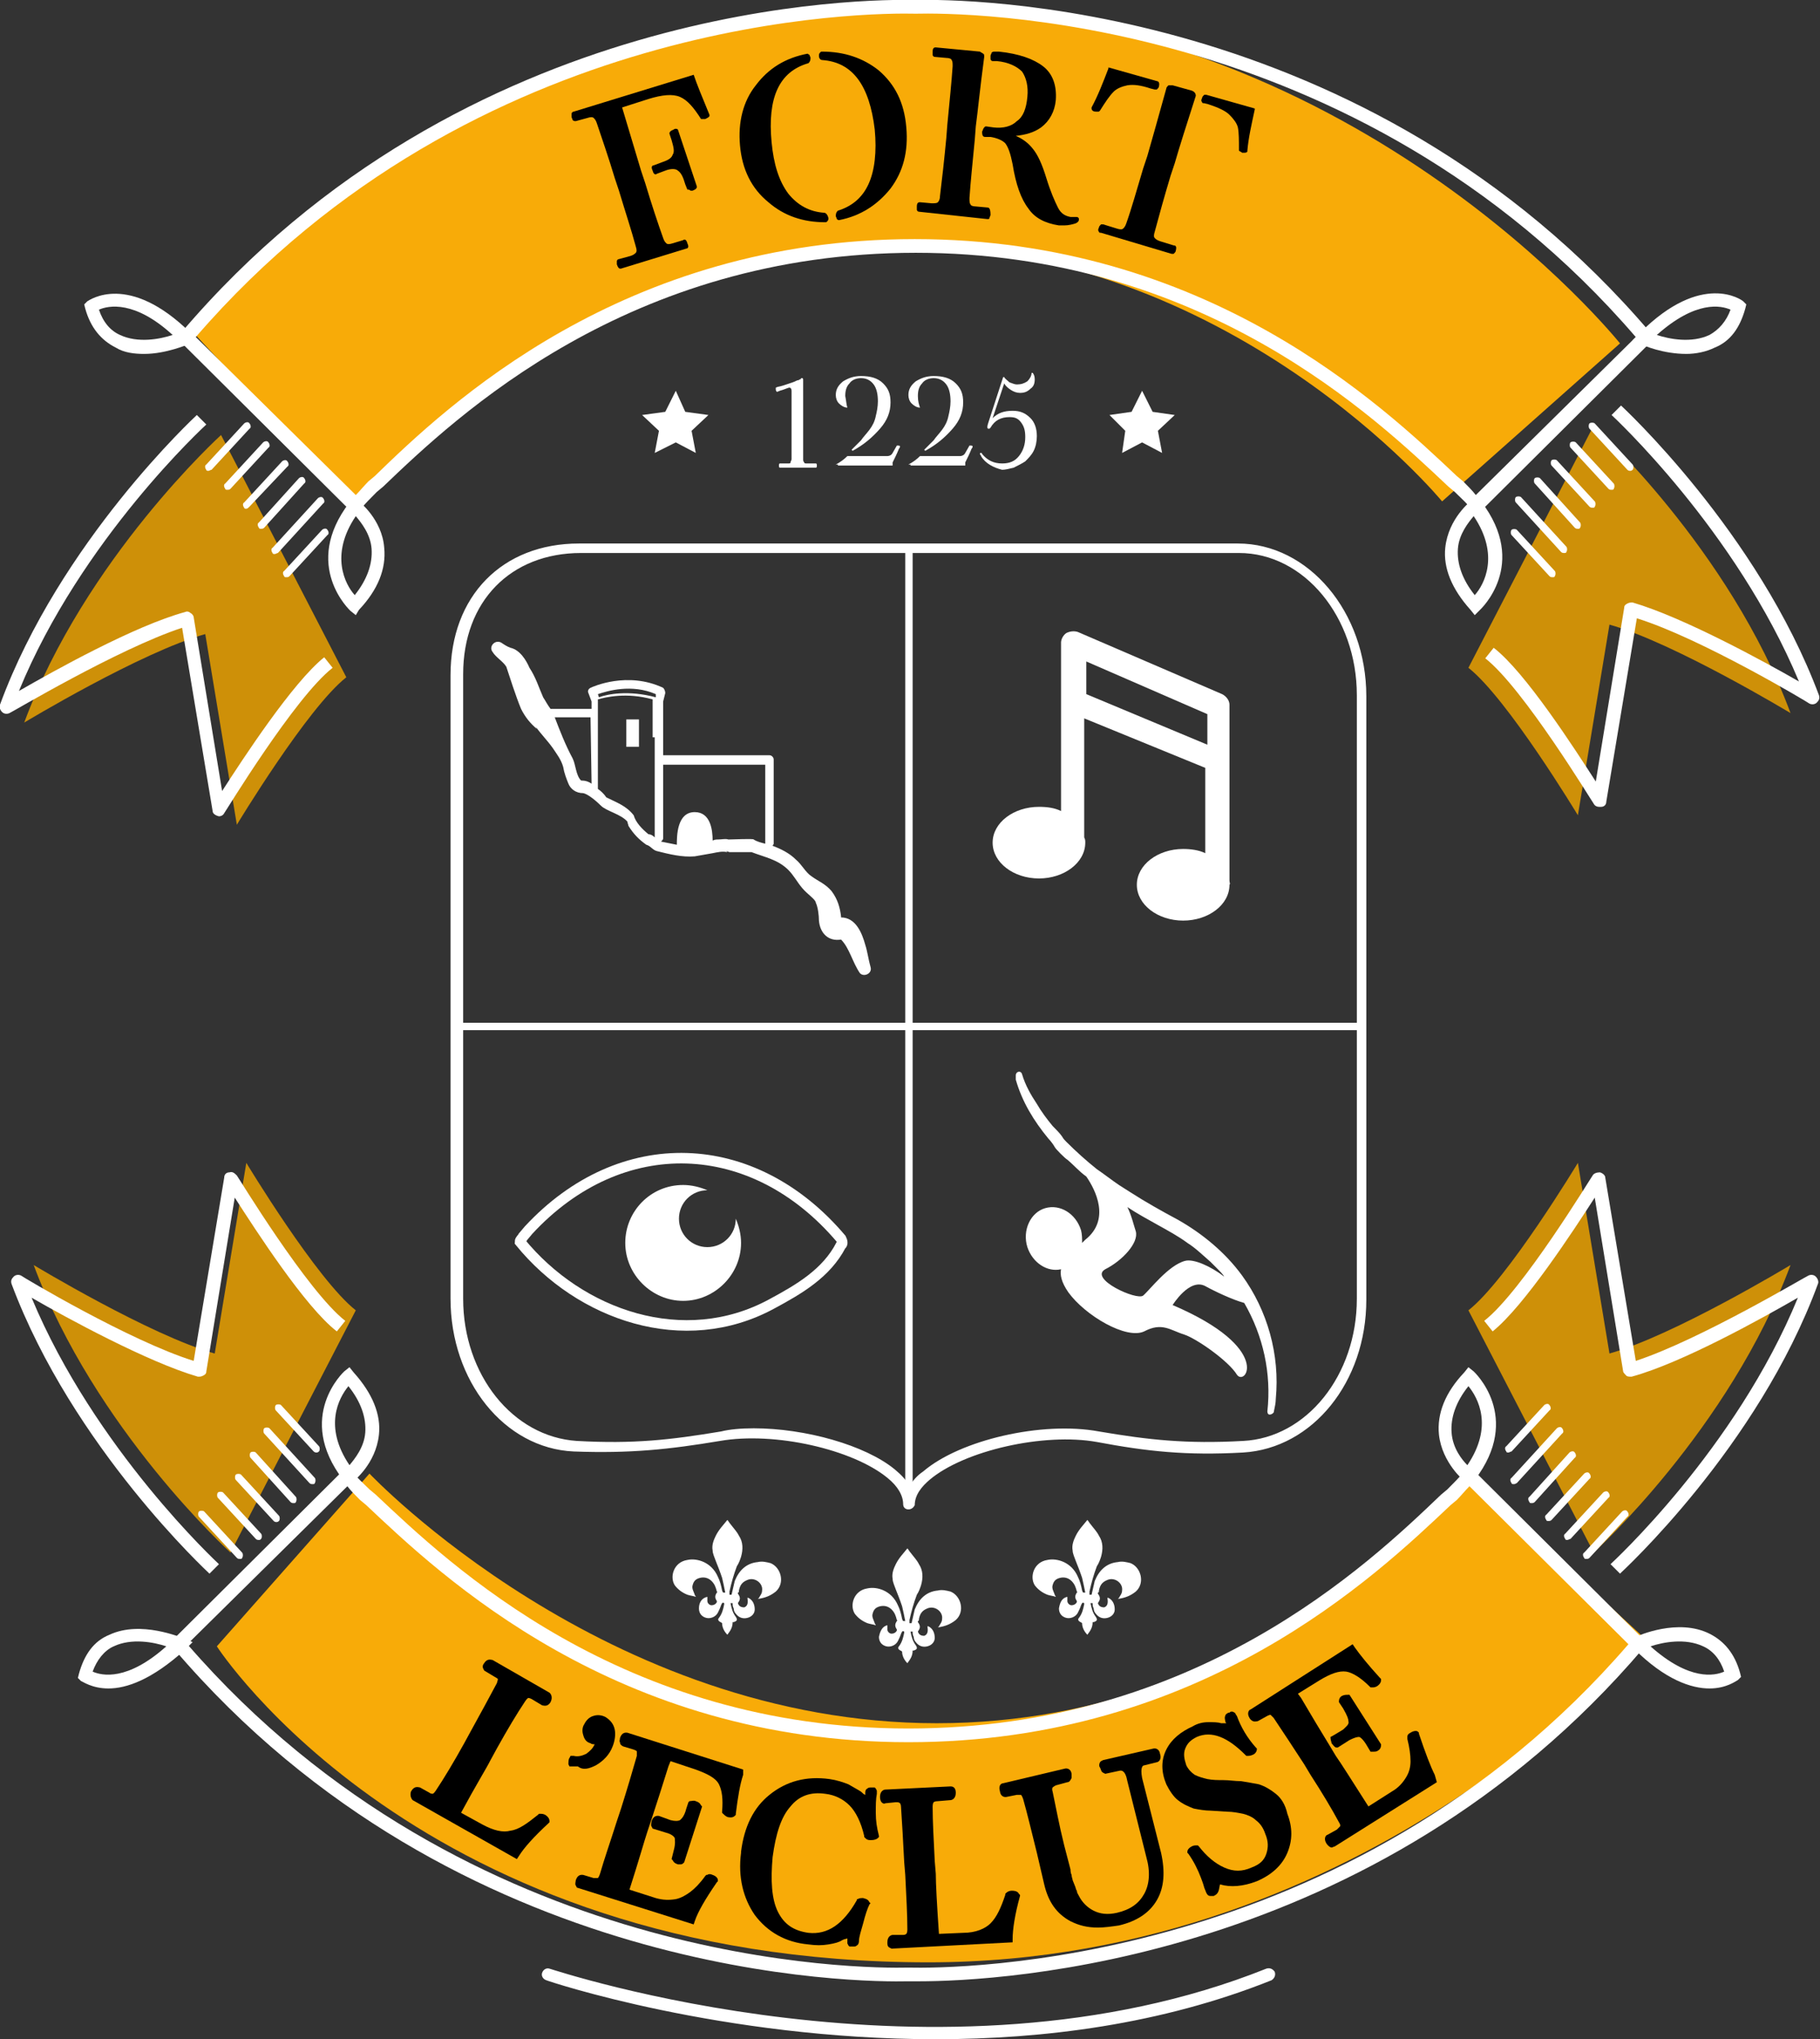 <svg version="1.1" id="logoBlancCouleur" xmlns="http://www.w3.org/2000/svg" xmlns:xlink="http://www.w3.org/1999/xlink" x="0px" y="0px" viewBox="0 0 172.9 193.6" style="enable-background:new 0 0 172.9 193.6;" xml:space="preserve" class="logoBlancCouleur">
<rect x="0" y="0" width="172.9" height="193.6" fill="#333333" stroke="none"/>
<style type="text/css">
	.logoBlancCouleur-st0{fill:#F8AB08;}
	.logoBlancCouleur-st1{fill:#CE9008;}
	.logoBlancCouleur-st2{fill:#FFFFFF;}
	.logoBlancCouleur-text{fill:#000000;stroke:none;}
	.logoBlancCouleur-st3{fill:none;stroke:#FFFFFF;stroke-miterlimit:10;}
</style>
<g>
	<path class="logoBlancCouleur-st0" d="M33.7,48c0,0,20.1-24.7,51.7-24.7S137,47.6,137,47.6l16.9-15c0,0-25.6-32-67.6-32S18.2,31.4,18.2,31.4L33.7,48
		z"/>
	<path class="logoBlancCouleur-st0" d="M139.5,140.1c0,0-19,23.5-50.5,23.5s-53.9-23.7-53.9-23.7l-14.5,16.4c0,0,19.3,30,67.6,30
		c42,0,68.1-30.7,68.1-30.7L139.5,140.1z"/>
	<path class="logoBlancCouleur-st1" d="M21,41.3c0,0-12.9,11.7-18.7,27.3c0,0,11.1-6.7,17.2-8.4l3,18.1c0,0,6.7-11.1,10.4-14"/>
	<path class="logoBlancCouleur-st1" d="M151.4,40.4c0,0,12.9,11.7,18.7,27.3c0,0-11.1-6.7-17.2-8.4l-3,18.1c0,0-6.7-11.1-10.4-14"/>
	<path class="logoBlancCouleur-st1" d="M21.9,147.4c0,0-12.9-11.7-18.7-27.3c0,0,11.1,6.7,17.2,8.4l3-18.1c0,0,6.7,11.1,10.4,14"/>
	<path class="logoBlancCouleur-st1" d="M151.4,147.4c0,0,12.9-11.7,18.7-27.3c0,0-11.1,6.7-17.2,8.4l-3-18.1c0,0-6.7,11.1-10.4,14"/>
	<g>
		<path class="logoBlancCouleur-st2" d="M86.3,143.3c-0.3,0-0.5-0.2-0.5-0.5c0-0.8-0.5-1.7-1.5-2.5c-3.3-2.7-10.7-4.4-15.9-3.5
			c-4.8,0.8-8.5,1.2-13.9,1c-6.6-0.3-11.7-6.7-11.7-14.5V64.1c0-7.5,4.9-12.5,12.2-12.5h62.6c6.7,0,12.2,6.5,12.2,14.5v57.3
			c0,7.8-5.1,14.1-11.7,14.5c-5.4,0.3-9.1-0.1-13.9-1c-5-0.9-12.6,0.8-15.9,3.6c-0.7,0.6-1.4,1.4-1.4,2.4
			C86.8,143.1,86.6,143.3,86.3,143.3z M71.6,135.6c4.9,0,10.6,1.6,13.4,3.9c0.6,0.5,1.1,1,1.4,1.6c0.3-0.5,0.7-1,1.3-1.4
			c3.5-3,11.3-4.8,16.7-3.8c4.7,0.8,8.3,1.2,13.7,0.9c6-0.3,10.8-6.2,10.8-13.5V66c0-7.4-5-13.5-11.2-13.5H55.2
			C48.5,52.5,44,57.1,44,64v59.3c0,7.2,4.7,13.1,10.8,13.5c5.4,0.3,8.9-0.1,13.7-0.9C69.3,135.7,70.4,135.6,71.6,135.6z"/>
	</g>
	<g>
		<path class="logoBlancCouleur-text" d="M52.2,160.7l-5.4-3.1c-0.1,0-0.5-0.2-0.8,0.3c-0.1,0.1-0.2,0.3-0.1,0.5l0.1,0.2l1,0.6c0.2,0.1,0.3,0.2,0.3,0.2
			s0,0.1-0.1,0.4c-0.7,1.3-1.5,2.8-2.5,4.6l-0.6,1.1c-1,1.8-1.9,3.3-2.7,4.5c-0.2,0.3-0.3,0.3-0.3,0.3s-0.2,0-0.3-0.1l-0.9-0.5
			c-0.1,0-0.5-0.2-0.8,0.3c-0.1,0.1-0.1,0.3-0.1,0.4c0,0.2,0.1,0.4,0.2,0.5l9.9,5.6l0.2-0.3c0.5-0.8,1.4-1.8,2.8-3.1l0.1-0.1v-0.1
			c0-0.2-0.1-0.4-0.4-0.6c-0.2-0.1-0.3-0.1-0.5-0.1h-0.1l-0.1,0.1c-1,0.8-1.8,1.4-2.6,1.5c-0.7,0.2-1.6,0-2.7-0.6l-2-1.1
			c1.4-2.6,2.4-4.2,2.8-5l0.6-1.1c1-1.8,1.9-3.3,2.7-4.5c0.2-0.3,0.3-0.3,0.3-0.3s0.1,0,0.3,0.1l1,0.6c0.1,0,0.5,0.2,0.8-0.3
			C52.6,161,52.2,160.7,52.2,160.7z"/>
		<path class="logoBlancCouleur-text" d="M56.6,167.6c0.7-0.4,1.3-1,1.6-1.8c0.2-0.5,0.3-1.1,0.2-1.6c-0.1-0.5-0.4-0.9-0.9-1.2c-0.4-0.2-0.8-0.2-1.1-0.1
			c-0.4,0.1-0.7,0.4-0.9,0.8c-0.2,0.3-0.2,0.7-0.1,1c0.1,0.4,0.3,0.7,0.7,0.8c0.1,0.1,0.3,0.1,0.4,0.1l0,0c-0.2,0.4-0.4,0.6-0.8,0.9
			c-0.4,0.2-0.8,0.3-1.2,0.2h-0.3l-0.1,0.2c-0.1,0.1-0.1,0.4-0.1,0.6l0.1,0.2h0.2c0.2,0,0.4,0,0.6,0C55.4,168.1,56,167.9,56.6,167.6
			z"/>
		<path class="logoBlancCouleur-text" d="M70.6,168l-11-3.5c-0.1,0-0.5-0.1-0.7,0.5c0,0.2-0.1,0.3,0,0.4c0,0.2,0.1,0.3,0.3,0.4l1,0.3c0.2,0.1,0.3,0.1,0.3,0.2
			c0,0,0,0.1,0,0.4c-0.4,1.4-0.9,3.1-1.5,5l-0.4,1.2c-0.6,1.9-1.2,3.6-1.6,5c-0.1,0.3-0.2,0.4-0.2,0.4s-0.2,0-0.4,0l-1-0.3
			c-0.1,0-0.5-0.1-0.7,0.5c0,0.1-0.1,0.4,0,0.5l0.1,0.2l11.1,3.5l0.1-0.3c0.3-0.9,1-2.1,2.1-3.7l0.1-0.1v-0.1c0-0.2-0.2-0.4-0.5-0.5
			c-0.2-0.1-0.4-0.1-0.5,0h-0.1l-0.1,0.1c-0.5,0.7-1,1.2-1.4,1.5s-0.9,0.6-1.4,0.7c-0.6,0.1-1.2,0.1-1.9-0.1l-2.5-0.8
			c0.9-2.8,1.4-4.6,1.7-5.5l0.4-1.2c0.5-1.5,1-3.1,1.6-5l0.2-0.5l2.4,0.8c1.1,0.4,1.9,0.8,2.2,1.4c0.3,0.6,0.4,1.4,0.3,2.6v0.1
			l0.1,0.1c0.1,0.1,0.2,0.2,0.4,0.3c0.4,0.1,0.6,0,0.7-0.1l0.1-0.1v-0.1c0.2-1.6,0.4-2.8,0.7-3.7L70.6,168z"/>
		<path class="logoBlancCouleur-text" d="M63.8,176.5l0.1,0.1c0.1,0.2,0.2,0.3,0.5,0.4c0.1,0,0.2,0,0.2,0c0.1,0,0.2,0,0.3-0.1l0.1-0.1l1.7-5.3l-0.1-0.1
			c-0.1-0.2-0.2-0.3-0.5-0.4c-0.2-0.1-0.4,0-0.6,0l-0.1,0.1l-0.2,0.6c-0.2,0.8-0.5,1-0.6,1.1c-0.2,0.1-0.5,0.1-0.9,0l-1.1-0.4
			c-0.1,0-0.5-0.1-0.7,0.5c0,0.1-0.1,0.4,0,0.5l0.1,0.2l1.3,0.4c0.4,0.1,0.7,0.3,0.8,0.5c0,0.1,0.1,0.5-0.1,1.2L63.8,176.5z"/>
		<path class="logoBlancCouleur-text" d="M83.2,172.1c0-0.7,0-1.3,0.1-1.8c0-0.1,0-0.2,0-0.3l-0.1-0.2l-0.1-0.1c-0.1,0-0.1,0-0.2,0h-0.1c-0.2,0-0.3,0-0.4,0.1
			c-0.2,0.1-0.2,0.3-0.2,0.4c0,0.1,0,0.2,0,0.2s-0.1,0-0.4-0.3c-0.3-0.2-0.7-0.4-1.2-0.7c-0.5-0.2-1.1-0.4-1.8-0.5
			c-2.2-0.3-4.1,0.2-5.7,1.5c-1.5,1.2-2.4,3-2.7,5.4v0.1c-0.3,2.3,0.2,4.3,1.3,5.9c1.2,1.6,2.9,2.6,5.1,2.8c0.7,0.1,1.3,0.1,1.9,0
			c0.6-0.1,1-0.2,1.3-0.4c0.4-0.2,0.5-0.1,0.5-0.2c0,0,0,0,0,0.2c0,0.1,0,0.2,0,0.3l0.1,0.2l0.1,0.1c0.1,0,0.1,0,0.2,0H81h0.1
			c0.1,0,0.2,0,0.3-0.1c0.2-0.1,0.2-0.4,0.2-0.4c0-0.4,0.2-1,0.4-1.7c0.2-0.8,0.4-1.4,0.6-1.8l0.1-0.1l-0.1-0.1
			c-0.1-0.2-0.2-0.3-0.6-0.4c-0.2,0-0.4,0-0.5,0.1h-0.1v0.1c-1.3,2.3-2.8,3.3-4.6,3.1c-1.4-0.2-2.3-0.8-2.9-2
			c-0.6-1.2-0.7-3-0.5-5.2c0.3-2.2,0.8-3.8,1.7-4.8c0.8-1,1.9-1.4,3.3-1.2c0.9,0.1,1.7,0.5,2.3,1.1s1.1,1.6,1.4,2.9v0.1l0.1,0.1
			c0.1,0.1,0.2,0.2,0.5,0.2c0.4,0,0.6-0.1,0.7-0.2l0.1-0.1v-0.1C83.3,173.5,83.2,172.9,83.2,172.1z"/>
		<path class="logoBlancCouleur-text" d="M96.1,179.5c-0.2,0-0.4,0.1-0.5,0.2l-0.1,0.1v0.1c-0.4,1.2-0.8,2.1-1.4,2.7c-0.5,0.5-1.4,0.9-2.6,0.9l-2.3,0.1
			c-0.2-2.9-0.3-4.8-0.3-5.7l-0.1-1.2c-0.1-2-0.2-3.8-0.2-5.2c0-0.3,0.1-0.4,0.1-0.4s0.1-0.1,0.4-0.1l1.2-0.1c0.1,0,0.5-0.1,0.5-0.7
			c0-0.6-0.4-0.6-0.5-0.6l-6.2,0.3c-0.1,0-0.5,0.1-0.5,0.7c0,0.6,0.4,0.7,0.5,0.6l1-0.1c0.2,0,0.3,0,0.4,0.1c0,0,0.1,0.1,0.1,0.4
			c0.1,1.5,0.2,3.2,0.3,5.2L86,178c0.1,2,0.2,3.8,0.2,5.2c0,0.3-0.1,0.4-0.1,0.4s-0.1,0.1-0.3,0.1h-1c-0.1,0-0.5,0.1-0.5,0.7
			c0,0.2,0,0.4,0.2,0.5l0.2,0.1l11.5-0.6v-0.3c0-0.9,0.2-2.3,0.7-4.1v-0.1l-0.1-0.1C96.7,179.6,96.5,179.5,96.1,179.5z"/>
		<path class="logoBlancCouleur-text" d="M108.5,168.8c-0.2-1.1,0.1-1.2,0.2-1.2l1.2-0.3l0,0c0.1,0,0.5-0.2,0.3-0.8c-0.1-0.6-0.6-0.5-0.6-0.5l-4.8,1.1l-0.2,0.1
			l-0.1,0.1c-0.1,0.2-0.1,0.4,0,0.5c0.1,0.2,0.1,0.4,0.3,0.5l0.2,0.1l1.4-0.3c0.1,0,0.5-0.1,0.7,1l1.8,7.2c0.4,1.4,0.3,2.6-0.2,3.5
			s-1.3,1.5-2.6,1.8c-0.9,0.2-1.6,0.1-2.2-0.2c-0.6-0.3-1.1-0.8-1.4-1.4c-0.1-0.2-0.2-0.3-0.2-0.5c-0.1-0.1-0.1-0.3-0.2-0.5
			l-0.2-0.5c0-0.1-0.1-0.3-0.1-0.5c-0.1-0.2-0.1-0.4-0.1-0.5l-0.6-2.3c-0.5-2-0.8-3.7-1.1-5.1c-0.1-0.3,0-0.4,0-0.4s0.1-0.1,0.3-0.2
			l1.1-0.3c0.2,0,0.3-0.2,0.4-0.4c0-0.1,0-0.2,0-0.4c-0.1-0.6-0.6-0.5-0.6-0.5l-5.9,1.4c-0.1,0-0.5,0.1-0.3,0.8
			c0.1,0.6,0.6,0.5,0.6,0.5l1-0.2c0.2,0,0.3,0,0.4,0c0,0,0.1,0.1,0.2,0.4c0.4,1.4,0.8,3.1,1.3,5.1l0.7,3c0.4,1.7,1.2,2.8,2.5,3.5
			c0.8,0.4,1.6,0.6,2.6,0.6c0.6,0,1.3-0.1,2-0.2c1.7-0.4,2.9-1.2,3.6-2.4c0.7-1.2,0.8-2.7,0.4-4.5L108.5,168.8z"/>
		<path class="logoBlancCouleur-text" d="M121.2,170.3c-0.5-0.4-1-0.7-1.6-0.9c-0.5-0.1-1.1-0.2-1.7-0.3c-0.6,0-1.1-0.1-1.7-0.1c-0.5,0-1,0-1.5-0.1
			c-0.4-0.1-0.8-0.2-1.2-0.4c-0.3-0.2-0.6-0.5-0.8-0.9c-0.2-0.6-0.3-1.1-0.1-1.6s0.5-0.8,1.1-1.1c1.4-0.6,2.9,0,4.6,1.7l0.1,0.1h0.1
			c0.1,0,0.3,0,0.5-0.1c0.3-0.1,0.4-0.4,0.4-0.5V166l-0.1-0.1c-0.8-0.9-1.4-1.9-1.8-3c-0.1-0.1-0.1-0.2-0.2-0.3l-0.2-0.1H117
			c-0.1,0-0.1,0-0.2,0.1h-0.1c-0.2,0.1-0.3,0.2-0.3,0.3c-0.1,0.2,0,0.4,0,0.5s0.1,0.2,0.1,0.2s-0.1,0-0.5,0
			c-0.3-0.1-0.7-0.1-1.2-0.1s-1,0.1-1.5,0.4c-1.1,0.5-2,1.2-2.5,2.2s-0.5,2.1,0,3.3c0.3,0.6,0.7,1.2,1.1,1.5c0.5,0.4,1,0.6,1.5,0.8
			c0.5,0.1,1.1,0.2,1.6,0.2l1.6,0.1c0.5,0,1,0.1,1.5,0.2c0.4,0.1,0.9,0.3,1.2,0.6c0.4,0.3,0.7,0.7,0.9,1.3c0.3,0.7,0.3,1.3,0.1,1.9
			c-0.2,0.6-0.6,1-1.4,1.3c-0.9,0.4-1.7,0.4-2.6,0c-0.9-0.4-1.7-1.1-2.4-2l-0.1-0.1h-0.1c-0.2,0-0.3,0-0.5,0.1s-0.4,0.3-0.4,0.5v0.1
			l0.1,0.1c0.5,0.7,0.9,1.5,1.2,2.3c0.1,0.3,0.2,0.5,0.3,0.9l0.2,0.5c0.1,0.2,0.2,0.3,0.4,0.3c0.1,0,0.1,0,0.2,0h0.1
			c0.2-0.1,0.4-0.2,0.5-0.6l0.1-0.5c1,0.3,2.2,0.2,3.5-0.3c1.4-0.6,2.4-1.5,2.9-2.7s0.5-2.4,0-3.7
			C122.1,171.3,121.7,170.7,121.2,170.3z"/>
		<path class="logoBlancCouleur-text" d="M127.6,164.2l-1,0.6l-0.2,0.1v0.1c0,0.2,0.1,0.4,0.1,0.5c0.1,0.1,0.2,0.3,0.4,0.4h0.2l1.1-0.7c0.4-0.2,0.7-0.3,0.9-0.3
			c0.1,0,0.4,0.2,0.8,0.9l0.3,0.5h0.1c0.1,0,0.1,0,0.2,0c0.1,0,0.3,0,0.4-0.1c0.2-0.1,0.3-0.3,0.3-0.5v-0.1l-3-4.7h-0.1
			c-0.2,0-0.4,0-0.6,0.1c-0.2,0.1-0.3,0.3-0.3,0.5v0.1l0.4,0.6c0.4,0.7,0.5,1,0.5,1.2C128.2,163.7,127.9,163.9,127.6,164.2z"/>
		<path class="logoBlancCouleur-text" d="M136.3,168.5c-0.4-0.8-0.9-2.1-1.5-3.9v-0.1l-0.1-0.1c-0.1-0.1-0.4-0.1-0.7,0.1c-0.2,0.1-0.3,0.2-0.3,0.4v0.1v0.1
			c0.2,0.8,0.3,1.5,0.3,2.1c0,0.5-0.1,1-0.4,1.5c-0.3,0.5-0.7,1-1.4,1.4l-2.2,1.4c-1.6-2.5-2.6-4.1-3.1-4.8l-0.6-1
			c-0.8-1.3-1.7-2.8-2.7-4.5l-0.3-0.4l2.1-1.3c1-0.6,1.8-0.9,2.5-0.8c0.6,0.1,1.4,0.6,2.2,1.4l0.1,0.1h0.1c0.2,0,0.3,0,0.5-0.1
			c0.3-0.2,0.4-0.4,0.4-0.6v-0.1l-0.1-0.1c-1.1-1.2-1.9-2.2-2.4-2.9l-0.2-0.3l-9.7,6.2c-0.1,0-0.4,0.3-0.1,0.8
			c0.3,0.5,0.7,0.3,0.8,0.3l0.9-0.5c0.2-0.1,0.3-0.1,0.3-0.1s0.1,0.1,0.3,0.3c0.8,1.2,1.8,2.7,2.9,4.4l0.6,1c1.1,1.7,2,3.2,2.7,4.5
			c0.2,0.3,0.1,0.4,0.1,0.4s-0.1,0.1-0.3,0.3l-0.9,0.5c-0.1,0-0.4,0.3-0.1,0.8c0.2,0.3,0.4,0.4,0.5,0.4s0.2-0.1,0.3-0.1l9.7-6.1
			L136.3,168.5z"/>
	</g>
	<g>
		<path class="logoBlancCouleur-text" d="M65.9,7.1L65.9,7.1l-11.4,3.5c-0.1,0-0.2,0.1-0.2,0.2c0,0.1,0,0.2,0,0.3s0.1,0.2,0.1,0.3c0.1,0.1,0.2,0.1,0.3,0.1l1.1-0.3
			c0.3-0.1,0.5-0.1,0.6,0s0.2,0.2,0.3,0.5c0.5,1.5,1.1,3.2,1.7,5.2l0.4,1.2c0.6,2,1.2,3.8,1.6,5.3c0.1,0.3,0.1,0.5,0,0.6
			s-0.2,0.2-0.5,0.3l-1.1,0.3c-0.1,0-0.2,0.1-0.2,0.2s0,0.2,0,0.3c0.1,0.3,0.2,0.4,0.3,0.4H59l6.2-1.9c0.1,0,0.3-0.1,0.1-0.5
			c-0.1-0.4-0.3-0.4-0.4-0.3l-1,0.3c-0.3,0.1-0.5,0.1-0.6,0s-0.2-0.2-0.3-0.5c-0.5-1.4-1.1-3.2-1.7-5.2l-0.4-1.2c-0.6-2-1.2-4-1.8-6
			l2.5-0.8c1.3-0.4,2.3-0.5,3-0.2s1.3,1,2,2.1l0,0l0,0c0.1,0,0.2,0,0.4,0c0.2-0.1,0.4-0.2,0.4-0.3v-0.1l0,0
			C66.7,9.2,66.2,8,65.9,7.1z"/>
		<path class="logoBlancCouleur-text" d="M64.4,12.3c-0.1-0.1-0.3-0.1-0.4,0c-0.2,0.1-0.3,0.1-0.4,0.3v0.1l0.2,0.6c0.2,0.7,0.3,1.1,0.1,1.4c-0.1,0.3-0.4,0.5-1,0.7
			l-0.8,0.3c-0.1,0-0.3,0.1-0.1,0.5c0.1,0.4,0.3,0.4,0.4,0.3l0.8-0.3c0.5-0.2,1-0.2,1.2,0c0.3,0.2,0.5,0.6,0.7,1.3l0.2,0.5h0.1
			c0.1,0,0.2,0.1,0.2,0.1c0.1,0,0.1,0,0.2,0c0.2-0.1,0.3-0.1,0.4-0.3v-0.1L64.4,12.3L64.4,12.3z"/>
		<path class="logoBlancCouleur-text" d="M83.5,6.7c-1.5-1.2-3.3-1.8-5.4-1.8l0,0c-0.1,0-0.1,0-0.2,0.1c-0.1,0.1-0.1,0.2-0.1,0.3c0,0.3,0.2,0.4,0.3,0.4
			c2.9,0.2,4.5,2.4,5,6.6c0.2,2.1,0,3.9-0.6,5.2s-1.6,2.1-2.9,2.5c-0.1,0.1-0.2,0.2-0.2,0.5c0,0.1,0.1,0.2,0.1,0.3
			c0,0,0.1,0.1,0.2,0.1l0,0c2.1-0.4,3.7-1.5,4.9-3c1.2-1.6,1.7-3.5,1.5-5.8C85.9,9.7,85,8,83.5,6.7z"/>
		<path class="logoBlancCouleur-text" d="M78.3,20.2c-1.4-0.1-2.5-0.7-3.4-1.8c-0.9-1.2-1.4-2.8-1.6-4.9C72.9,9.3,74,6.8,76.8,6C76.9,5.9,77,5.8,77,5.5
			c0-0.1-0.1-0.2-0.1-0.3c-0.1,0-0.1-0.1-0.2-0.1c-2.1,0.4-3.7,1.4-4.9,3c-1.2,1.5-1.7,3.5-1.5,5.7c0.2,2.3,1.1,4.1,2.7,5.4
			c1.5,1.3,3.3,1.9,5.4,1.9l0,0c0.1,0,0.1,0,0.2-0.1c0.1-0.1,0.1-0.2,0.1-0.3C78.6,20.3,78.4,20.2,78.3,20.2z"/>
		<path class="logoBlancCouleur-text" d="M93.8,19.7l-1.1-0.1c-0.3,0-0.5-0.1-0.5-0.2c-0.1-0.1-0.1-0.3-0.1-0.6c0.1-1.5,0.3-3.4,0.5-5.5l0.1-1.3
			c0.2-1.5,0.4-3.6,0.8-6.6c0-0.1,0-0.3-0.1-0.3C93.3,5,93.2,5,93.1,4.9l-4.2-0.4c-0.1,0-0.3,0-0.3,0.4c0,0.1,0,0.2,0,0.3
			s0.1,0.2,0.2,0.2l1.1,0.1c0.3,0,0.5,0.1,0.5,0.2c0.1,0.1,0.1,0.3,0.1,0.6c-0.1,1.5-0.3,3.4-0.5,5.5l-0.1,1.3
			c-0.2,2.1-0.4,3.9-0.6,5.5c0,0.3-0.1,0.5-0.2,0.6c-0.1,0.1-0.3,0.1-0.6,0.1l-1.1-0.1c-0.1,0-0.3,0-0.3,0.4c0,0.1,0,0.2,0,0.3
			s0.1,0.2,0.2,0.2l6.5,0.7l0,0c0.1,0,0.2,0,0.2-0.1s0.1-0.2,0.1-0.3C94.1,19.7,93.9,19.7,93.8,19.7z"/>
		<path class="logoBlancCouleur-text" d="M102.3,20.6h-0.1c-0.1,0-0.1,0-0.2,0c-0.1,0-0.2,0-0.3,0c-0.5-0.1-0.9-0.3-1.2-0.9c-0.3-0.6-0.7-1.5-1.1-2.8
			c-0.4-1.3-0.8-2.2-1.3-2.8c-0.4-0.5-0.9-0.9-1.6-1.2c0.9-0.1,1.7-0.3,2.4-0.8c0.8-0.6,1.3-1.5,1.4-2.6c0.1-1.4-0.3-2.5-1.2-3.2
			s-2.3-1.2-4.2-1.4h-0.4c-0.1,0-0.2,0-0.3,0.1c0,0.1-0.1,0.2-0.1,0.3s0,0.2,0,0.3s0.1,0.2,0.2,0.2h0.4c1.1,0.1,1.9,0.5,2.4,1
			c0.4,0.6,0.6,1.4,0.5,2.4c-0.1,1.1-0.4,1.9-1,2.3c-0.5,0.5-1.3,0.7-2.2,0.6L93.7,12c-0.1,0-0.1,0-0.2,0.1
			c-0.1,0.1-0.1,0.2-0.2,0.4c0,0.4,0.1,0.5,0.3,0.5h0.5c0.6,0.1,1.1,0.3,1.4,0.6c0.3,0.4,0.5,1,0.7,2c0.3,1.9,0.8,3.3,1.5,4.2
			c0.6,0.9,1.6,1.4,2.9,1.6c0.2,0,0.3,0,0.5,0c0.4,0,0.8-0.1,1.1-0.2c0.2-0.1,0.3-0.2,0.3-0.4C102.5,20.7,102.4,20.6,102.3,20.6z"/>
		<path class="logoBlancCouleur-text" d="M113.2,8.6l-1.8-0.5c-0.1,0-0.3,0-0.4,0c-0.1,0.1-0.2,0.2-0.2,0.3c-0.8,2.9-1.4,5-1.8,6.4l-0.4,1.2
			c-0.6,2-1.1,3.8-1.6,5.2c-0.1,0.3-0.2,0.4-0.3,0.5s-0.3,0.1-0.6,0l-1.3-0.4c-0.1,0-0.1,0-0.2,0c-0.1,0.1-0.2,0.2-0.2,0.3
			c-0.1,0.2-0.1,0.3,0,0.4c0,0.1,0.1,0.1,0.2,0.1l6.7,2h0.1h0.1c0.1-0.1,0.2-0.2,0.2-0.3c0.1-0.4,0-0.5-0.2-0.5l-1.3-0.4
			c-0.3-0.1-0.4-0.2-0.5-0.3c-0.1-0.1-0.1-0.3,0-0.6c0.4-1.5,0.9-3.3,1.5-5.3l0.4-1.2c0.4-1.4,1.1-3.6,2-6.4
			C113.6,8.9,113.5,8.7,113.2,8.6z"/>
		<path class="logoBlancCouleur-text" d="M114.6,9c-0.1,0-0.1,0-0.2,0c-0.1,0.1-0.2,0.2-0.2,0.3c-0.1,0.2-0.1,0.3,0,0.4c0,0.1,0.1,0.1,0.2,0.1l0.4,0.1
			c0.9,0.3,1.6,0.6,2,1s0.7,0.8,0.8,1.2c0.1,0.5,0.1,1.2,0.1,2.1v0.1l0,0c0.1,0.1,0.2,0.1,0.3,0.2c0.1,0,0.2,0,0.2,0
			c0.1,0,0.2,0,0.3-0.1l0,0v-0.1c0.1-1.2,0.4-2.5,0.7-3.9v-0.1L114.6,9z"/>
		<path class="logoBlancCouleur-text" d="M104.5,10.5L104.5,10.5L104.5,10.5c0.5-0.8,0.9-1.4,1.3-1.8c0.3-0.3,0.8-0.5,1.3-0.6c0.6-0.1,1.3,0,2.2,0.3l0.4,0.1
			c0.1,0,0.1,0,0.2,0c0.1-0.1,0.2-0.2,0.2-0.3c0.1-0.4-0.1-0.5-0.2-0.5l-4.6-1.3v0.1c-0.5,1.3-1,2.6-1.6,3.7l0,0v0.1
			c0,0.2,0.2,0.3,0.4,0.3c0.1,0,0.2,0,0.2,0C104.4,10.6,104.4,10.6,104.5,10.5z"/>
	</g>
	<g>
		<path class="logoBlancCouleur-st3" d="M79.9,117.6c-8.3-9.8-20.9-10.3-29.7-0.8c-0.1,0.1-0.4,0.5-0.5,0.6c-0.1,0.2-0.3,0.3-0.3,0.5
			c5.7,7,15.6,10.4,23.9,5.9c2.6-1.4,5.2-2.9,6.6-5.6C80.1,118.1,80,117.8,79.9,117.6z"/>
		<g>
			<path class="logoBlancCouleur-st2" d="M69.9,115.7c0,1.5-1.2,2.7-2.7,2.7s-2.7-1.2-2.7-2.7s1.2-2.7,2.7-2.7c-0.7-0.3-1.5-0.5-2.3-0.5
				c-3.1,0-5.5,2.5-5.5,5.5s2.5,5.5,5.5,5.5s5.5-2.5,5.5-5.5C70.4,117.2,70.2,116.4,69.9,115.7z"/>
		</g>
	</g>
	<rect x="86" y="51.7" class="logoBlancCouleur-st2" width="0.7" height="91"/>
	<rect x="43" y="97.1" class="logoBlancCouleur-st2" width="86.7" height="0.7"/>
	<path class="logoBlancCouleur-st2" d="M20.8,77.5L20.8,77.5c-0.4-0.1-0.6-0.3-0.6-0.5l-2.9-17.4c-6.1,2-16.3,8.1-16.4,8.1c-0.2,0.1-0.5,0.1-0.7-0.1
		s-0.3-0.5-0.2-0.7c5.7-15.5,18.6-27.4,18.7-27.5l0.9,0.9C19.5,40.4,7.7,51.2,1.8,65.6c3.3-1.9,11-6.2,15.8-7.5
		c0.2-0.1,0.4,0,0.5,0.1c0.2,0.1,0.3,0.3,0.3,0.4l2.7,16.5c2-3.1,6.7-10.3,9.7-12.7l0.8,1C28,66.2,21.4,77.1,21.3,77.2
		C21.2,77.4,21,77.5,20.8,77.5z"/>
	<path class="logoBlancCouleur-st2" d="M151.9,76.6c-0.2,0-0.4-0.1-0.5-0.3c-0.1-0.1-6.7-11-10.3-13.8l0.8-1c3,2.3,7.7,9.6,9.7,12.7l2.7-16.5
		c0-0.2,0.1-0.3,0.3-0.4s0.3-0.1,0.5-0.1c4.8,1.4,12.5,5.6,15.8,7.5c-6-14.4-17.7-25.2-17.8-25.3l0.9-0.9c0.1,0.1,13,12,18.8,27.5
		c0.1,0.3,0,0.5-0.2,0.7s-0.5,0.2-0.7,0.1c-0.1-0.1-10.3-6.2-16.4-8.1l-2.9,17.4c0,0.3-0.2,0.5-0.5,0.5
		C152,76.6,151.9,76.6,151.9,76.6z"/>
	<path class="logoBlancCouleur-st2" d="M153.9,149.4l-0.9-0.9c0.1-0.1,11.9-10.9,17.8-25.3c-3.3,1.9-11,6.2-15.8,7.5c-0.2,0-0.4,0-0.5-0.1
		s-0.3-0.3-0.3-0.4l-2.7-16.5c-2,3.1-6.7,10.3-9.7,12.7l-0.8-1c3.6-2.8,10.2-13.7,10.3-13.8c0.1-0.2,0.4-0.3,0.7-0.3
		c0.3,0.1,0.5,0.3,0.5,0.5l2.9,17.4c6.1-2,16.3-8.1,16.4-8.1c0.2-0.1,0.5-0.1,0.7,0.1c0.2,0.2,0.3,0.5,0.2,0.7
		C167,137.4,154.1,149.2,153.9,149.4z"/>
	<path class="logoBlancCouleur-st2" d="M19.9,149.4c-0.1-0.1-13-12-18.8-27.5c-0.1-0.3,0-0.5,0.2-0.7s0.5-0.2,0.7-0.1c0.1,0.1,10.3,6.2,16.4,8.1
		l2.9-17.4c0-0.3,0.2-0.5,0.5-0.5c0.3-0.1,0.5,0.1,0.7,0.3c0.1,0.1,6.7,11,10.3,13.8l-0.8,1c-3-2.3-7.7-9.6-9.7-12.7l-2.7,16.5
		c0,0.2-0.1,0.3-0.3,0.4s-0.3,0.1-0.5,0.1c-4.8-1.4-12.5-5.6-15.8-7.5c6,14.4,17.7,25.2,17.8,25.3L19.9,149.4z"/>
	<g>
		<path class="logoBlancCouleur-st2" d="M67.2,151.6c0,0.2,0,0.3,0,0.4c0,0.2,0.2,0.4,0.4,0.4c0.2,0,0.4-0.1,0.5-0.3V152c-0.2-0.3-0.2-0.5,0-0.8
			c0,0,0.1-0.1,0-0.1c-0.1-0.4-0.2-0.7-0.5-1s-0.7-0.4-1.1-0.3c-0.4,0.1-0.6,0.3-0.7,0.7c-0.1,0.3,0.1,0.6,0.2,0.9
			c0,0.1,0.1,0.1,0.1,0.2l0,0c-0.3-0.1-0.5-0.1-0.8-0.2c-0.5-0.2-0.9-0.5-1.2-0.9c-0.5-0.8-0.1-2.2,1.2-2.4c0.9-0.2,2.3,0.2,2.9,1.6
			c0.2,0.4,0.3,0.8,0.4,1.3c0.1,0.2,0,0.2,0.3,0.2c-0.1-0.5-0.2-1-0.3-1.4c-0.2-0.6-0.4-1.1-0.6-1.6c-0.1-0.3-0.3-0.7-0.3-1
			c-0.1-0.5,0.1-1,0.3-1.4c0.3-0.6,0.7-1,1.1-1.5c0.1,0.1,0.2,0.3,0.3,0.4c0.3,0.4,0.6,0.7,0.8,1.1c0.4,0.6,0.4,1.3,0.2,2
			c-0.1,0.3-0.2,0.6-0.4,0.9c-0.3,0.8-0.5,1.5-0.7,2.4c0,0.1,0,0.2,0,0.3c0.1,0,0.2,0,0.2,0c0.1-0.4,0.2-0.9,0.3-1.3
			c0.4-1,1.1-1.7,2.2-1.8c0.4-0.1,0.8,0,1.2,0.1c1,0.4,1.4,1.9,0.5,2.7c-0.5,0.4-1,0.6-1.7,0.7c0.1-0.1,0.1-0.1,0.1-0.1
			c0.1-0.2,0.3-0.4,0.3-0.7c0.1-0.7-0.7-1.3-1.4-1c-0.5,0.2-0.7,0.5-0.8,1c0,0.1,0,0.2-0.1,0.2v0.1c0.3,0.4,0.2,0.6,0,0.9
			c0.1,0.3,0.3,0.4,0.6,0.4c0.3-0.1,0.4-0.4,0.3-0.9h0.1c0.4,0.2,0.6,0.6,0.6,1.1c0,0.4-0.3,0.7-0.7,0.8c-0.4,0.1-0.8,0-1.1-0.4
			c-0.1-0.1-0.2-0.3-0.2-0.5c-0.1-0.2-0.1-0.3-0.1-0.5c-0.1,0-0.1,0-0.2,0c0.1,0.5,0.2,0.9,0.5,1.3c0.2,0.3,0.1,0.4-0.2,0.5h-0.1
			c0,0.5-0.2,0.8-0.5,1.2c-0.3-0.3-0.5-0.7-0.5-1.1c-0.1-0.1-0.2-0.1-0.3-0.2c-0.1-0.1-0.1-0.2,0-0.3c0.3-0.4,0.4-0.8,0.5-1.3v-0.1
			c-0.2-0.1-0.2,0-0.3,0.2c-0.1,0.3-0.2,0.5-0.3,0.7c-0.2,0.4-0.7,0.6-1.1,0.5s-0.7-0.4-0.7-0.9C66.4,152.1,66.7,151.7,67.2,151.6
			C67.1,151.6,67.2,151.6,67.2,151.6z"/>
		<path class="logoBlancCouleur-st2" d="M84.3,154.3c0,0.2,0,0.3,0,0.4c0,0.2,0.2,0.4,0.4,0.4s0.4-0.1,0.5-0.3v-0.1c-0.2-0.3-0.2-0.5,0-0.8
			c0,0,0.1-0.1,0-0.1c-0.1-0.4-0.2-0.7-0.5-1s-0.7-0.4-1.1-0.3c-0.4,0.1-0.6,0.3-0.7,0.7c-0.1,0.3,0.1,0.6,0.2,0.9
			c0,0.1,0.1,0.1,0.1,0.2l0,0c-0.3-0.1-0.5-0.1-0.8-0.2c-0.5-0.2-0.9-0.5-1.2-0.9c-0.5-0.8-0.1-2.2,1.2-2.4c0.9-0.2,2.3,0.2,2.9,1.6
			c0.2,0.4,0.3,0.8,0.4,1.3c0.1,0.2,0,0.2,0.3,0.2c-0.1-0.5-0.2-1-0.3-1.4c-0.2-0.6-0.4-1.1-0.6-1.6c-0.1-0.3-0.3-0.7-0.3-1
			c-0.1-0.5,0.1-1,0.3-1.4c0.3-0.6,0.7-1,1.1-1.5c0.1,0.1,0.2,0.3,0.3,0.4c0.3,0.4,0.6,0.7,0.8,1.1c0.4,0.6,0.4,1.3,0.2,2
			c-0.1,0.3-0.2,0.6-0.4,0.9c-0.3,0.8-0.5,1.5-0.7,2.4c0,0.1,0,0.2,0,0.3c0.1,0,0.2,0,0.2,0c0.1-0.4,0.2-0.9,0.3-1.3
			c0.4-1,1.1-1.7,2.2-1.8c0.4-0.1,0.8,0,1.2,0.1c1,0.4,1.4,1.9,0.5,2.7c-0.5,0.4-1,0.6-1.7,0.7c0.1-0.1,0.1-0.1,0.1-0.1
			c0.1-0.2,0.3-0.4,0.3-0.7c0.1-0.7-0.7-1.3-1.4-1c-0.5,0.2-0.7,0.5-0.8,1c0,0.1,0,0.2-0.1,0.2v0.1c0.3,0.4,0.2,0.6,0,0.9
			c0.1,0.3,0.3,0.4,0.6,0.4c0.3-0.1,0.4-0.4,0.3-0.9h0.1c0.4,0.2,0.6,0.6,0.6,1.1c0,0.4-0.3,0.7-0.7,0.8s-0.8,0-1.1-0.4
			c-0.1-0.1-0.2-0.3-0.2-0.5c-0.1-0.2-0.1-0.3-0.1-0.5c-0.1,0-0.1,0-0.2,0c0.1,0.5,0.2,0.9,0.5,1.3c0.2,0.3,0.1,0.4-0.2,0.5h-0.1
			c0,0.5-0.2,0.8-0.5,1.2c-0.3-0.3-0.5-0.7-0.5-1.1c-0.1-0.1-0.2-0.1-0.3-0.2c-0.1-0.1-0.1-0.2,0-0.3c0.3-0.4,0.4-0.8,0.5-1.3v-0.1
			c-0.2-0.1-0.2,0-0.3,0.2c-0.1,0.3-0.2,0.5-0.3,0.7c-0.2,0.4-0.7,0.6-1.1,0.5c-0.4-0.1-0.7-0.4-0.7-0.9
			C83.6,154.9,83.8,154.4,84.3,154.3L84.3,154.3z"/>
		<path class="logoBlancCouleur-st2" d="M101.4,151.6c0,0.2,0,0.3,0,0.4c0,0.2,0.2,0.4,0.4,0.4s0.4-0.1,0.5-0.3V152c-0.2-0.3-0.2-0.5,0-0.8
			c0,0,0.1-0.1,0-0.1c-0.1-0.4-0.2-0.7-0.5-1s-0.7-0.4-1.1-0.3c-0.4,0.1-0.6,0.3-0.7,0.7c-0.1,0.3,0.1,0.6,0.2,0.9
			c0,0.1,0.1,0.1,0.1,0.2l0,0c-0.3-0.1-0.5-0.1-0.8-0.2c-0.5-0.2-0.9-0.5-1.2-0.9c-0.5-0.8-0.1-2.2,1.2-2.4c0.9-0.2,2.3,0.2,2.9,1.6
			c0.2,0.4,0.3,0.8,0.4,1.3c0.1,0.2,0,0.2,0.3,0.2c-0.1-0.5-0.2-1-0.3-1.4c-0.2-0.6-0.4-1.1-0.6-1.6c-0.1-0.3-0.3-0.7-0.3-1
			c-0.1-0.5,0.1-1,0.3-1.4c0.3-0.6,0.7-1,1.1-1.5c0.1,0.1,0.2,0.3,0.3,0.4c0.3,0.4,0.6,0.7,0.8,1.1c0.4,0.6,0.4,1.3,0.2,2
			c-0.1,0.3-0.2,0.6-0.4,0.9c-0.3,0.8-0.5,1.5-0.7,2.4c0,0.1,0,0.2,0,0.3c0.1,0,0.2,0,0.2,0c0.1-0.4,0.2-0.9,0.3-1.3
			c0.4-1,1.1-1.7,2.2-1.8c0.4-0.1,0.8,0,1.2,0.1c1,0.4,1.4,1.9,0.5,2.7c-0.5,0.4-1,0.6-1.7,0.7c0.1-0.1,0.1-0.1,0.1-0.1
			c0.1-0.2,0.3-0.4,0.3-0.7c0.1-0.7-0.7-1.3-1.4-1c-0.5,0.2-0.7,0.5-0.8,1c0,0.1,0,0.2-0.1,0.2v0.1c0.3,0.4,0.2,0.6,0,0.9
			c0.1,0.3,0.3,0.4,0.6,0.4c0.3-0.1,0.4-0.4,0.3-0.9h0.1c0.4,0.2,0.6,0.6,0.6,1.1c0,0.4-0.3,0.7-0.7,0.8s-0.8,0-1.1-0.4
			c-0.1-0.1-0.2-0.3-0.2-0.5c-0.1-0.2-0.1-0.3-0.1-0.5c-0.1,0-0.1,0-0.2,0c0.1,0.5,0.2,0.9,0.5,1.3c0.2,0.3,0.1,0.4-0.2,0.5h-0.1
			c0,0.5-0.2,0.8-0.5,1.2c-0.3-0.3-0.5-0.7-0.5-1.1c-0.1-0.1-0.2-0.1-0.3-0.2c-0.1-0.1-0.1-0.2,0-0.3c0.3-0.4,0.4-0.8,0.5-1.3v-0.1
			c-0.2-0.1-0.2,0-0.3,0.2c-0.1,0.3-0.2,0.5-0.3,0.7c-0.2,0.4-0.7,0.6-1.1,0.5c-0.4-0.1-0.7-0.4-0.7-0.9
			C100.7,152.1,100.9,151.7,101.4,151.6L101.4,151.6z"/>
	</g>
	<path class="logoBlancCouleur-st2" d="M88.9,193.6c-20.3,0-36.8-5.5-37-5.6c-0.3-0.1-0.5-0.4-0.4-0.7s0.4-0.5,0.7-0.4c0.4,0.1,37.1,12.4,68.1,0
		c0.3-0.1,0.6,0,0.8,0.3c0.1,0.3,0,0.6-0.3,0.8C110.3,192.2,99.1,193.6,88.9,193.6z"/>
	<g>
		<path class="logoBlancCouleur-st2" d="M76.3,37.6v6c0,0.1,0,0.2,0.1,0.3c0,0.1,0.1,0.1,0.3,0.1h0.8c0.1,0,0.1,0.1,0.1,0.2s0,0.2-0.1,0.2h-3.4
			c-0.1,0-0.1-0.1-0.1-0.2s0-0.2,0.1-0.2h0.8c0.1,0,0.2,0,0.2-0.1s0.1-0.2,0.1-0.3v-6.5c0-0.2-0.1-0.3-0.2-0.3
			c-0.1,0-0.3,0.1-0.6,0.2c-0.4,0.1-0.5,0.2-0.6,0.2c0,0-0.1-0.1-0.1-0.2s0-0.2,0-0.2c0.2-0.1,0.4-0.1,0.7-0.2s0.6-0.2,0.9-0.3
			c0.3-0.1,0.4-0.2,0.5-0.2c0,0,0.1,0,0.2-0.1c0.1,0,0.1,0,0.1-0.1h0.1c0.1,0,0.1,0.1,0.1,0.2c0,0,0,0.1,0,0.2s0,0.3,0,0.5
			C76.3,37,76.3,37.3,76.3,37.6z"/>
		<path class="logoBlancCouleur-st2" d="M79.4,44.1c0.4-0.2,0.8-0.5,1.1-0.8h3.8c0.2,0,0.4-0.1,0.5-0.3l0.4-0.7h0.1c0.1,0,0.2,0,0.2,0.1
			c0,0,0,0.1-0.1,0.2c-0.2,0.5-0.4,0.9-0.6,1.3V44v0.1c0,0,0,0,0,0.1l0,0c0,0,0,0-0.1,0h-5.1v-0.1H79.4z M80.5,38.7L80.5,38.7
			c-0.3,0-0.6-0.2-0.8-0.4c-0.2-0.2-0.3-0.5-0.3-0.8c0-0.5,0.2-0.9,0.7-1.3c0.5-0.3,1-0.5,1.7-0.5c0.9,0,1.6,0.2,2.1,0.7
			s0.7,1,0.7,1.8c0,0.9-0.3,1.7-1,2.5s-1.5,1.5-2.6,2.1l-0.1-0.1c0.3-0.3,0.6-0.6,0.9-0.9c0.2-0.3,0.5-0.6,0.8-1s0.5-0.8,0.6-1.3
			c0.1-0.4,0.2-0.9,0.2-1.4c0-0.6-0.1-1.2-0.4-1.6c-0.3-0.4-0.7-0.6-1.2-0.6s-0.9,0.2-1.1,0.5c-0.3,0.3-0.4,0.7-0.4,1.2
			C80.4,38.1,80.4,38.4,80.5,38.7z"/>
		<path class="logoBlancCouleur-st2" d="M86.3,44.1c0.4-0.2,0.8-0.5,1.1-0.8h3.8c0.2,0,0.4-0.1,0.5-0.3l0.4-0.7h0.1c0.1,0,0.2,0,0.2,0.1
			c0,0,0,0.1-0.1,0.2c-0.2,0.5-0.4,0.9-0.6,1.3V44v0.1c0,0,0,0,0,0.1l0,0c0,0,0,0-0.1,0h-5.1v-0.1H86.3z M87.4,38.7L87.4,38.7
			c-0.3,0-0.6-0.2-0.8-0.4c-0.2-0.2-0.3-0.5-0.3-0.8c0-0.5,0.2-0.9,0.7-1.3c0.5-0.3,1-0.5,1.7-0.5c0.9,0,1.6,0.2,2.1,0.7
			s0.7,1,0.7,1.8c0,0.9-0.3,1.7-1,2.5s-1.5,1.5-2.6,2.1l-0.1-0.1c0.3-0.3,0.6-0.6,0.9-0.9c0.2-0.3,0.5-0.6,0.8-1s0.5-0.8,0.6-1.3
			c0.1-0.4,0.2-0.9,0.2-1.4c0-0.6-0.1-1.2-0.4-1.6c-0.3-0.4-0.7-0.6-1.2-0.6s-0.9,0.2-1.1,0.5c-0.3,0.3-0.4,0.7-0.4,1.2
			C87.2,38.1,87.3,38.4,87.4,38.7z"/>
		<path class="logoBlancCouleur-st2" d="M93.2,43.3c0-0.1-0.1-0.1-0.1-0.2s0-0.1,0.1-0.1c0,0,0.1,0,0.1,0.1c0.5,0.6,1.1,0.9,1.9,0.9
			c0.7,0,1.2-0.2,1.6-0.7c0.4-0.5,0.6-1.1,0.6-1.8c0-0.6-0.1-1-0.4-1.4c-0.3-0.4-0.6-0.5-1.1-0.5c-0.8,0-1.4,0.3-1.8,1L94,40.7h-0.1
			c-0.1,0-0.1-0.1-0.1-0.2c0,0,0-0.1,0.1-0.4l1.4-4.3h0.1c0.1,0.2,0.3,0.3,0.5,0.5c0.3,0.1,0.5,0.2,0.7,0.2c0.4,0,0.7-0.1,1-0.3
			c0.2-0.2,0.4-0.5,0.4-0.8h0.1c0.1,0.1,0.2,0.3,0.2,0.6c0,0.4-0.1,0.7-0.4,0.9c-0.3,0.3-0.6,0.4-1,0.4c-0.3,0-0.6-0.1-0.9-0.3
			s-0.5-0.4-0.6-0.6l-1.1,3.3c0.5-0.5,1.1-0.7,1.9-0.7c0.7,0,1.2,0.2,1.7,0.7c0.4,0.4,0.6,1,0.6,1.7c0,0.5-0.1,1-0.3,1.4
			s-0.5,0.7-0.8,1c-0.3,0.2-0.7,0.4-1.1,0.6c-0.4,0.1-0.8,0.2-1.1,0.2C94.4,44.4,93.6,44,93.2,43.3z"/>
	</g>
	<polygon class="logoBlancCouleur-st2" points="64.2,37.1 65.1,39.1 67.3,39.4 65.7,40.9 66.1,43 64.2,42 62.2,43 62.6,40.9 61,39.4 63.2,39.1 	"/>
	<polygon class="logoBlancCouleur-st2" points="108.5,37.1 109.5,39.1 111.6,39.4 110,40.9 110.4,43 108.5,42 106.6,43 106.9,40.9 105.4,39.4 
		107.5,39.1 	"/>
	<g>
		<path class="logoBlancCouleur-st2" d="M33,141.1l-0.4-0.6c-4.6-6,0.1-10.3,0.1-10.3l0.5-0.4l0.4,0.5c1.8,2,2.6,4,2.4,5.9c-0.3,2.8-2.4,4.4-2.5,4.5
			L33,141.1z M33.1,131.6c-0.9,1.1-2.4,3.8,0.1,7.5c0.5-0.6,1.4-1.7,1.5-3.1C34.8,134.6,34.3,133.1,33.1,131.6z"/>
		<path class="logoBlancCouleur-st2" d="M10.3,160.3c-1.6,0-2.5-0.7-2.6-0.7l-0.3-0.3l0.1-0.4c0.5-1.8,1.4-3.1,2.9-3.7c3-1.4,6.8,0.3,7,0.3l0.9,0.4
			l-0.7,0.7C14.4,159.5,12,160.3,10.3,160.3z M8.8,158.7c0.9,0.4,3.3,0.9,7-2.4c-1.2-0.4-3.3-0.8-5,0C9.9,156.7,9.2,157.6,8.8,158.7
			z"/>
		<path class="logoBlancCouleur-st2" d="M87.3,188.1c-0.4,0-0.8,0-1,0c-4.3,0.1-42.8,0.1-69.8-31.6l-0.4-0.5l17-16.9l0.4,0.6c0.4,0.6,1,1.1,1.6,1.7
			l0.6,0.5c7,6.6,23.3,22.2,50.6,22.2s43.6-15.5,50.6-22.2l0.6-0.5c0.6-0.6,1.1-1.1,1.6-1.7l0.4-0.6l17,16.9l-0.4,0.5
			C130.6,186.4,94.9,188.1,87.3,188.1z M86.3,186.8c4.3,0.1,41.8,0.1,68.4-30.7l-15.1-15c-0.4,0.4-0.8,0.9-1.2,1.3l-0.6,0.5
			c-7.1,6.7-23.6,22.5-51.5,22.5c-27.8,0-44.4-15.8-51.5-22.5l-0.6-0.5c-0.4-0.4-0.9-0.9-1.2-1.3l-15.2,15
			C44.5,186.9,82.1,186.9,86.3,186.8z"/>
		<path class="logoBlancCouleur-st2" d="M139.6,141.1l-0.5-0.5c0,0-2.1-1.7-2.4-4.4c-0.2-2,0.6-4,2.4-5.9l0.4-0.5l0.5,0.4c0,0,4.7,4.3,0.1,10.3
			L139.6,141.1z M139.5,131.6c-1.2,1.5-1.7,3-1.6,4.4c0.1,1.5,1,2.6,1.5,3.1C141.9,135.4,140.4,132.7,139.5,131.6z"/>
		<path class="logoBlancCouleur-st2" d="M162.4,160.3c-1.7,0-4.2-0.8-7.2-3.8l-0.7-0.7l0.9-0.4c0.2-0.1,4-1.8,7-0.3c1.4,0.7,2.4,1.9,2.9,3.7l0.1,0.4
			l-0.3,0.3C164.9,159.6,164,160.3,162.4,160.3z M156.8,156.3c3.7,3.3,6.1,2.8,7,2.4c-0.4-1.2-1.1-2-2-2.4
			C160.1,155.5,158,155.9,156.8,156.3z"/>
	</g>
	<g>
		<path class="logoBlancCouleur-st2" d="M140.1,58.4l-0.4-0.5c-1.8-2-2.6-4-2.4-5.9c0.3-2.8,2.4-4.4,2.5-4.5l0.5-0.5l0.4,0.6c4.6,6-0.1,10.3-0.1,10.3
			L140.1,58.4z M140,49c-0.5,0.6-1.4,1.7-1.5,3.1s0.4,2.9,1.6,4.4C141,55.5,142.5,52.7,140,49z"/>
		<path class="logoBlancCouleur-st2" d="M160.2,33.6c-2.2,0-4.1-0.8-4.2-0.9l-0.9-0.4l0.7-0.7c5.9-5.9,9.7-3.1,9.8-3l0.3,0.3l-0.1,0.4
			c-0.5,1.8-1.4,3.1-2.9,3.7C162.1,33.4,161.1,33.6,160.2,33.6z M157.4,31.8c1.2,0.4,3.3,0.8,5,0c0.9-0.5,1.6-1.3,2-2.4
			C163.5,29,161.1,28.5,157.4,31.8z"/>
		<path class="logoBlancCouleur-st2" d="M33.8,49l-17-16.9l0.4-0.5C44.2-0.2,82.7-0.1,87,0c4.3-0.1,42.8-0.1,69.8,31.6l0.4,0.5l-17,16.9l-0.4-0.6
			c-0.4-0.6-1-1.1-1.6-1.7l-0.6-0.5C130.6,39.6,114.3,24,87,24S43.4,39.5,36.4,46.2l-0.6,0.5c-0.6,0.6-1.1,1.1-1.6,1.7L33.8,49z
			 M86.9,22.7c27.8,0,44.4,15.8,51.5,22.5l0.6,0.5c0.4,0.4,0.9,0.9,1.2,1.3l15.2-15C128.8,1.1,91.2,1.2,87,1.3
			C82.8,1.2,45.2,1.2,18.6,32l15.2,15c0.4-0.4,0.8-0.9,1.2-1.3l0.6-0.5C42.5,38.5,59.1,22.7,86.9,22.7z"/>
		<path class="logoBlancCouleur-st2" d="M33.8,58.4L33.3,58c0,0-4.7-4.3-0.1-10.3l0.4-0.6l0.5,0.5c0,0,2.2,1.7,2.4,4.4c0.2,2-0.6,4-2.4,5.9L33.8,58.4
			z M33.8,49c-2.5,3.7-1,6.5-0.1,7.5c1.2-1.5,1.7-3,1.6-4.4S34.3,49.6,33.8,49z"/>
		<path class="logoBlancCouleur-st2" d="M13.7,33.6c-0.9,0-1.9-0.1-2.7-0.6c-1.4-0.7-2.4-1.9-2.9-3.7L8,28.9l0.3-0.3c0.2-0.1,3.9-2.8,9.8,3l0.7,0.7
			l-0.9,0.4C17.8,32.7,15.8,33.6,13.7,33.6z M9.4,29.4c0.4,1.2,1.1,2,2,2.4c1.7,0.8,3.8,0.4,5,0C12.8,28.5,10.3,29,9.4,29.4z"/>
	</g>
	<path class="logoBlancCouleur-st2" d="M116.8,83.6c0-0.1,0-0.1,0-0.2V72.2l0,0v-5.3c0-0.4-0.3-0.8-0.7-1L102.4,60c-0.3-0.1-0.7-0.1-1.1,0.1
		c-0.3,0.2-0.5,0.6-0.5,0.9v5.5l0,0V77c-0.6-0.3-1.3-0.4-2.1-0.4c-2.4,0-4.4,1.5-4.4,3.4s2,3.4,4.4,3.4s4.4-1.5,4.4-3.4
		c0-0.2,0-0.3-0.1-0.5V68.2l11.5,4.7V81c-0.6-0.3-1.4-0.4-2.1-0.4c-2.4,0-4.4,1.5-4.4,3.4c0,1.9,2,3.4,4.4,3.4s4.4-1.5,4.4-3.4
		C116.9,83.9,116.8,83.8,116.8,83.6z M103.2,65.9v-3.1l11.5,5v2.9L103.2,65.9z"/>
	<path class="logoBlancCouleur-st2" d="M118,121.1c-1.6-2.2-3.8-4-6.1-5.3c-1.5-0.8-3.1-1.7-4.5-2.6c-0.3-0.2-0.8-0.5-1.1-0.7
		c-0.6-0.4-1.5-1.1-2.1-1.5c-1-0.8-2-1.7-2.9-2.6c-0.1-0.1-0.3-0.3-0.4-0.5c-0.2-0.3-0.6-0.7-0.9-1c-0.5-0.6-1.1-1.4-1.5-2.1
		c-0.6-0.9-1.1-1.8-1.4-2.8c-0.1-0.4-0.6-0.3-0.6,0.1c0,0,0,0.1,0,0.2v0.2c0.6,2.1,1.7,3.9,3.1,5.6c0.2,0.2,0.5,0.6,0.6,0.8
		s1,1.1,1.2,1.2c0.6,0.5,1.1,1.1,1.8,1.6c0.9,1.3,2.3,4.1-0.1,6c-0.1,0.1-0.2,0.2-0.3,0.3c0-0.4,0-0.8-0.1-1.2
		c-0.5-1.6-2-2.5-3.4-2.1s-2.2,2.1-1.7,3.7c0.5,1.5,1.9,2.4,3.2,2.1c-0.1,0.5,0,1.2,0.7,2.2c1.6,2.2,5.5,4.5,7.2,3.7
		c1.7-0.9,2.5-0.1,3.8,0.3c1.2,0.4,4.2,2.5,5,3.8c0.8,1.2,3.5-2.5-6.1-6.6c0,0,1.6-2.6,3.1-1.8c0.9,0.5,2.6,1.3,3.7,1.6
		c1.8,3.1,2.6,6.7,2.2,10.3c0,0.2,0.1,0.3,0.2,0.3c0.2,0,0.3-0.1,0.4-0.2c0.1-0.5,0.2-0.9,0.2-1.3
		C121.6,128.6,120.4,124.4,118,121.1z M112.6,119.7c-1.6,0.4-3.4,2.8-4,3.3s-5.2-1.6-3.6-2.5c1.6-0.8,3.2-2.5,2.9-3.6
		c-0.2-0.6-0.4-1.5-0.8-2.3c0.9,0.6,2,1.2,2.9,1.7s2,1.1,2.8,1.7c0.8,0.5,1.5,1.2,2.2,1.8c0.2,0.2,0.5,0.5,0.7,0.7
		c0.1,0.1,0.5,0.5,0.6,0.7C115,120.2,113.4,119.5,112.6,119.7z"/>
	<g>
		<rect x="59.5" y="68.3" class="logoBlancCouleur-st2" width="1.2" height="2.6"/>
		<path class="logoBlancCouleur-st2" d="M82.7,91.8c-0.2-0.7-0.3-1.5-0.5-2.1c-0.3-1.1-0.9-2.6-2.3-2.6l0,0c0,0,0,0,0-0.1c-0.1-0.8-0.3-1.6-0.9-2.4
			c-0.6-0.7-1.2-0.9-1.9-1.4c-0.6-0.4-0.9-1.1-1.5-1.6c-0.6-0.6-1.4-1-2.2-1.3c0-0.1,0.1-0.1,0.1-0.2v-8c0-0.2-0.2-0.4-0.4-0.4H63
			V70l0,0v-3.4l0.2-0.8c0-0.2-0.1-0.4-0.2-0.5c-3.4-1.6-6.7-0.1-6.9,0c-0.2,0.1-0.3,0.3-0.2,0.5l0.3,0.8v0.7h-3.9
			c-0.3-0.4-0.5-0.8-0.7-1.1c-0.4-0.9-0.7-1.9-1.3-2.8c-0.3-0.7-0.9-1.7-1.8-1.9c-0.3-0.1-0.6-0.3-0.9-0.5c-0.6-0.3-1.2,0.4-0.8,0.9
			c0.3,0.5,1,0.9,1.3,1.4c0.3,0.9,0.9,2.8,1.4,4c0.4,0.8,0.9,1.4,1.5,1.9L50.9,69c0.5,0.7,1.1,1.3,1.6,2c0.4,0.6,0.8,1.1,1,1.8
			c0.1,0.6,0.3,1.1,0.5,1.6s0.7,0.9,1.4,0.9c0.5,0.1,1.3,0.8,1.7,1.2c0.5,0.5,1.9,0.8,2.5,1.5c0,0.1,0.1,0.3,0.1,0.4
			c0.5,0.8,1,1.3,1.7,1.8c0.4,0.1,0.6,0.5,1,0.6c1.2,0.3,2.4,0.6,3.6,0.5l1.7-0.3c0.5-0.1,0.9-0.2,1.4-0.1l0,0c0,0,0,0-0.1-0.1
			l0.3,0.1h2.1c1.3,0.5,2.5,0.7,3.5,1.7c0.5,0.5,0.8,1.1,1.3,1.7s1.3,1.1,1.3,1.4c0.2,0.4,0.3,1.2,0.3,1.7c0.1,1.2,0.9,2,2.1,1.8
			c0.8,0.8,1.1,2.2,1.8,3.2C82.1,92.8,82.9,92.4,82.7,91.8z M56.2,74.4c-0.3-0.2-0.6-0.3-1-0.3c-0.5-0.5-0.5-1.5-0.8-2.1
			c-0.7-1.3-1.2-2.6-1.7-3.9h3.4L56.2,74.4L56.2,74.4z M62.2,70v2.1v7.4c-0.2-0.2-0.4-0.3-0.6-0.3c-0.6-0.5-1.2-1.1-1.4-1.8
			c-0.7-0.9-1.6-1.2-2.6-1.7c-0.2-0.3-0.5-0.6-0.8-0.8c0,0,0-0.1,0-0.2v-7.2v-1.1c0.7-0.2,2.7-0.7,5.2,0V70H62.2z M62.3,66.2
			c-2.6-0.7-4.6-0.3-5.4,0l-0.1-0.3c0.9-0.3,3.2-1,5.5,0V66.2z M72.7,80.1c-0.4-0.1-0.8-0.2-1.1-0.4c0-0.1-2,0-2.4,0
			c-0.3-0.1-0.6,0-1,0c-0.1,0-0.3,0-0.5,0.1c0-1-0.2-2.7-1.7-2.7c-1.7,0-1.7,2.3-1.7,3.1c-0.5-0.1-1-0.2-1.5-0.3
			c0.1-0.1,0.2-0.2,0.2-0.3v-7h9.7V80.1z"/>
	</g>
	<g>
		<path class="logoBlancCouleur-st2" d="M22.8,148c-0.1,0-0.2,0-0.3-0.1l-3.6-3.9c-0.1-0.1-0.1-0.4,0-0.5s0.4-0.1,0.5,0l3.6,3.9
			c0.1,0.1,0.1,0.4,0,0.5C23,148,22.9,148,22.8,148z"/>
		<path class="logoBlancCouleur-st2" d="M24.6,146.2c-0.1,0-0.2,0-0.3-0.1l-3.6-3.9c-0.1-0.1-0.1-0.4,0-0.5s0.4-0.1,0.5,0l3.6,3.9
			c0.1,0.1,0.1,0.4,0,0.5S24.7,146.2,24.6,146.2z"/>
		<path class="logoBlancCouleur-st2" d="M26.3,144.5c-0.1,0-0.2,0-0.3-0.1l-3.6-3.9c-0.1-0.1-0.1-0.4,0-0.5s0.4-0.1,0.5,0l3.6,3.9
			c0.1,0.1,0.1,0.4,0,0.5C26.5,144.4,26.4,144.5,26.3,144.5z"/>
		<path class="logoBlancCouleur-st2" d="M27.9,142.7c-0.1,0-0.2,0-0.3-0.1l-3.8-4.2c-0.1-0.1-0.1-0.4,0-0.5s0.4-0.1,0.5,0l3.8,4.2
			c0.1,0.1,0.1,0.4,0,0.5C28.1,142.7,28,142.7,27.9,142.7z"/>
		<path class="logoBlancCouleur-st2" d="M29.7,140.9c-0.1,0-0.2,0-0.3-0.1l-4.3-4.7c-0.1-0.1-0.1-0.4,0-0.5s0.4-0.1,0.5,0l4.3,4.7
			c0.1,0.1,0.1,0.4,0,0.5C29.9,140.9,29.8,140.9,29.7,140.9z"/>
		<path class="logoBlancCouleur-st2" d="M30.1,137.9c-0.1,0-0.2,0-0.3-0.1l-3.6-3.9c-0.1-0.1-0.1-0.4,0-0.5s0.4-0.1,0.5,0l3.6,3.9
			c0.1,0.1,0.1,0.4,0,0.5C30.3,137.8,30.2,137.9,30.1,137.9z"/>
	</g>
	<g>
		<path class="logoBlancCouleur-st2" d="M150.7,148c-0.1,0-0.2,0-0.2-0.1c-0.1-0.1-0.2-0.4,0-0.5l3.6-3.9c0.1-0.1,0.4-0.2,0.5,0
			c0.1,0.1,0.2,0.4,0,0.5l-3.6,3.9C150.9,148,150.8,148,150.7,148z"/>
		<path class="logoBlancCouleur-st2" d="M148.9,146.2c-0.1,0-0.2,0-0.2-0.1c-0.1-0.1-0.2-0.4,0-0.5l3.6-3.9c0.1-0.1,0.4-0.2,0.5,0
			c0.1,0.1,0.2,0.4,0,0.5l-3.6,3.9C149.1,146.1,149,146.2,148.9,146.2z"/>
		<path class="logoBlancCouleur-st2" d="M147.1,144.4c-0.1,0-0.2,0-0.2-0.1c-0.1-0.1-0.2-0.4,0-0.5l3.6-3.9c0.1-0.1,0.4-0.2,0.5,0
			c0.1,0.1,0.2,0.4,0,0.5l-3.6,3.9C147.3,144.4,147.2,144.4,147.1,144.4z"/>
		<path class="logoBlancCouleur-st2" d="M145.5,142.7c-0.1,0-0.2,0-0.2-0.1c-0.1-0.1-0.2-0.4,0-0.5l3.8-4.2c0.1-0.1,0.4-0.2,0.5,0
			c0.1,0.1,0.2,0.4,0,0.5l-3.8,4.2C145.7,142.7,145.6,142.7,145.5,142.7z"/>
		<path class="logoBlancCouleur-st2" d="M143.8,140.9c-0.1,0-0.2,0-0.2-0.1c-0.1-0.1-0.2-0.4,0-0.5l4.3-4.7c0.1-0.1,0.4-0.2,0.5,0
			c0.1,0.1,0.2,0.4,0,0.5l-4.3,4.7C143.9,140.9,143.9,140.9,143.8,140.9z"/>
		<path class="logoBlancCouleur-st2" d="M143.3,137.9c-0.1,0-0.2,0-0.2-0.1c-0.1-0.1-0.2-0.4,0-0.5l3.6-3.9c0.1-0.1,0.4-0.2,0.5,0
			c0.1,0.1,0.2,0.4,0,0.5l-3.6,3.9C143.5,137.8,143.4,137.9,143.3,137.9z"/>
	</g>
	<g>
		<path class="logoBlancCouleur-st2" d="M154.9,44.7c-0.1,0-0.2,0-0.3-0.1l-3.6-3.9c-0.1-0.1-0.1-0.4,0-0.5s0.4-0.1,0.5,0l3.6,3.9
			c0.1,0.1,0.1,0.4,0,0.5C155.1,44.6,155,44.7,154.9,44.7z"/>
		<path class="logoBlancCouleur-st2" d="M153.1,46.5c-0.1,0-0.2,0-0.3-0.1l-3.6-3.9c-0.1-0.1-0.1-0.4,0-0.5s0.4-0.1,0.5,0l3.6,3.9
			c0.1,0.1,0.1,0.4,0,0.5C153.3,46.5,153.2,46.5,153.1,46.5z"/>
		<path class="logoBlancCouleur-st2" d="M151.3,48.2c-0.1,0-0.2,0-0.3-0.1l-3.6-3.9c-0.1-0.1-0.1-0.4,0-0.5s0.4-0.1,0.5,0l3.6,3.9
			c0.1,0.1,0.1,0.4,0,0.5C151.5,48.2,151.4,48.2,151.3,48.2z"/>
		<path class="logoBlancCouleur-st2" d="M149.9,50.2c-0.1,0-0.2,0-0.3-0.1l-3.8-4.2c-0.1-0.1-0.1-0.4,0-0.5s0.4-0.1,0.5,0l3.8,4.2
			c0.1,0.1,0.1,0.4,0,0.5C150.1,50.2,150,50.2,149.9,50.2z"/>
		<path class="logoBlancCouleur-st2" d="M148.6,52.5c-0.1,0-0.2,0-0.3-0.1l-4.3-4.7c-0.1-0.1-0.1-0.4,0-0.5s0.4-0.1,0.5,0l4.3,4.7
			c0.1,0.1,0.1,0.4,0,0.5C148.8,52.5,148.7,52.5,148.6,52.5z"/>
		<path class="logoBlancCouleur-st2" d="M147.5,54.8c-0.1,0-0.2,0-0.3-0.1l-3.6-3.9c-0.1-0.1-0.1-0.4,0-0.5s0.4-0.1,0.5,0l3.6,3.9
			c0.1,0.1,0.1,0.4,0,0.5C147.7,54.8,147.6,54.8,147.5,54.8z"/>
	</g>
	<g>
		<path class="logoBlancCouleur-st2" d="M19.8,44.7c-0.1,0-0.2,0-0.2-0.1c-0.1-0.1-0.2-0.4,0-0.5l3.6-3.9c0.1-0.1,0.4-0.2,0.5,0
			c0.1,0.1,0.2,0.4,0,0.5l-3.6,3.9C20,44.6,19.9,44.7,19.8,44.7z"/>
		<path class="logoBlancCouleur-st2" d="M21.6,46.5c-0.1,0-0.2,0-0.2-0.1c-0.1-0.1-0.2-0.4,0-0.5L25,42c0.1-0.1,0.4-0.2,0.5,0c0.1,0.1,0.2,0.4,0,0.5
			l-3.6,3.9C21.8,46.5,21.7,46.5,21.6,46.5z"/>
		<path class="logoBlancCouleur-st2" d="M23.4,48.3c-0.1,0-0.2,0-0.2-0.1c-0.1-0.1-0.2-0.4,0-0.5l3.6-3.9c0.1-0.1,0.4-0.2,0.5,0
			c0.1,0.1,0.2,0.4,0,0.5l-3.6,3.8C23.6,48.2,23.5,48.3,23.4,48.3z"/>
		<path class="logoBlancCouleur-st2" d="M24.8,50.2c-0.1,0-0.2,0-0.2-0.1c-0.1-0.1-0.2-0.4,0-0.5l3.8-4.2c0.1-0.1,0.4-0.2,0.5,0
			c0.1,0.1,0.2,0.4,0,0.5l-3.8,4.2C25,50.2,24.9,50.2,24.8,50.2z"/>
		<path class="logoBlancCouleur-st2" d="M26.1,52.6c-0.1,0-0.2,0-0.2-0.1c-0.1-0.1-0.2-0.4,0-0.5l4.3-4.7c0.1-0.1,0.4-0.2,0.5,0
			c0.1,0.1,0.2,0.4,0,0.5l-4.3,4.7C26.3,52.5,26.2,52.6,26.1,52.6z"/>
		<path class="logoBlancCouleur-st2" d="M27.2,54.8c-0.1,0-0.2,0-0.2-0.1c-0.1-0.1-0.2-0.4,0-0.5l3.6-3.9c0.1-0.1,0.4-0.2,0.5,0
			c0.1,0.1,0.2,0.4,0,0.5l-3.6,3.9C27.4,54.8,27.3,54.8,27.2,54.8z"/>
	</g>
</g>
</svg>
